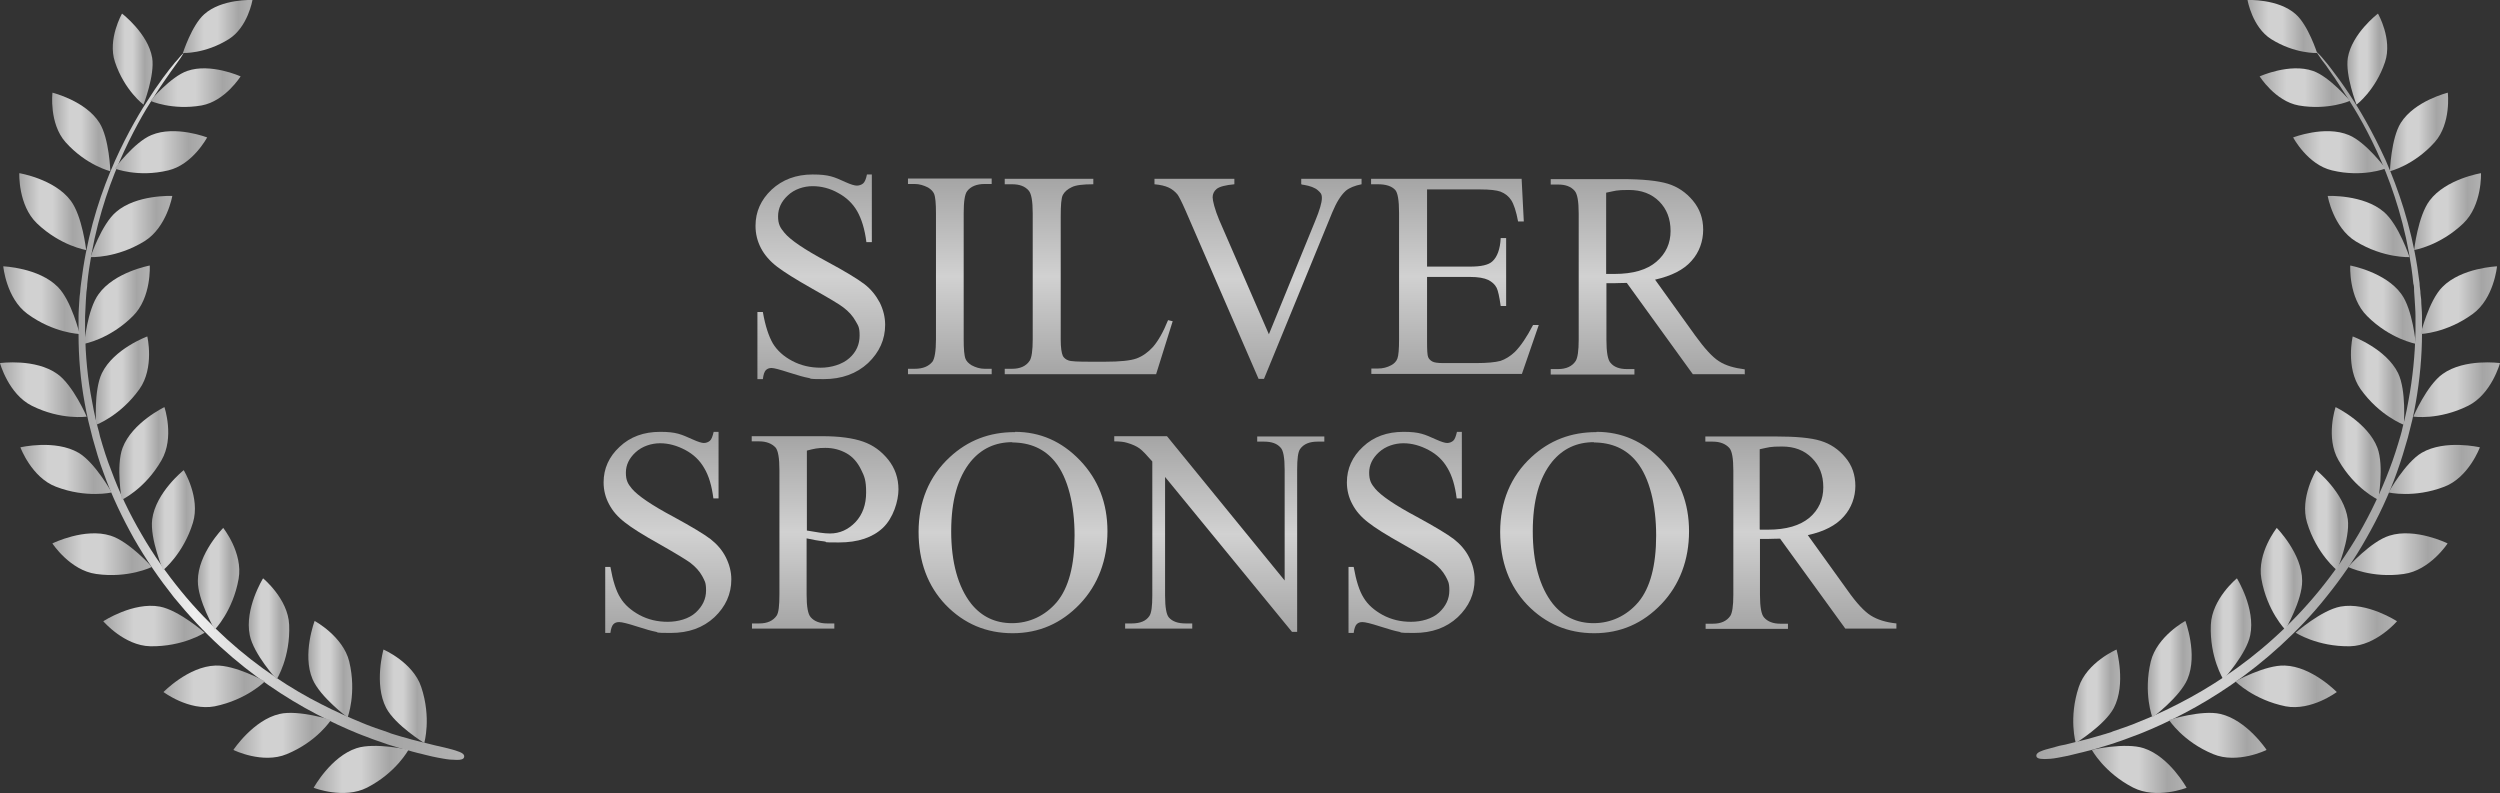 <svg xmlns="http://www.w3.org/2000/svg" xmlns:xlink="http://www.w3.org/1999/xlink" id="Capa_1" data-name="Capa 1" viewBox="0 0 919.9 291.8"><rect x="0" y="0" width="919.9" height="291.8" fill="#333333" stroke="none"/><defs><style>      .cls-1 {        fill: url(#Degradado_sin_nombre_99-13);      }      .cls-1, .cls-2, .cls-3, .cls-4, .cls-5, .cls-6, .cls-7, .cls-8, .cls-9, .cls-10, .cls-11, .cls-12, .cls-13, .cls-14, .cls-15, .cls-16, .cls-17, .cls-18, .cls-19, .cls-20, .cls-21, .cls-22, .cls-23, .cls-24, .cls-25, .cls-26, .cls-27, .cls-28, .cls-29, .cls-30, .cls-31, .cls-32, .cls-33, .cls-34, .cls-35, .cls-36, .cls-37, .cls-38, .cls-39, .cls-40, .cls-41, .cls-42, .cls-43, .cls-44, .cls-45, .cls-46, .cls-47, .cls-48, .cls-49, .cls-50, .cls-51, .cls-52, .cls-53, .cls-54, .cls-55, .cls-56, .cls-57, .cls-58, .cls-59, .cls-60, .cls-61, .cls-62 {        stroke-width: 0px;      }      .cls-2 {        fill: url(#Degradado_sin_nombre_99-6);      }      .cls-3 {        fill: url(#Degradado_sin_nombre_77-6);      }      .cls-4 {        fill: url(#Degradado_sin_nombre_99);      }      .cls-5 {        fill: url(#Degradado_sin_nombre_99-46);      }      .cls-6 {        fill: url(#Degradado_sin_nombre_99-42);      }      .cls-7 {        fill: url(#Degradado_sin_nombre_99-4);      }      .cls-8 {        fill: url(#Degradado_sin_nombre_99-40);      }      .cls-9 {        fill: url(#Degradado_sin_nombre_99-22);      }      .cls-10 {        fill: url(#Degradado_sin_nombre_99-30);      }      .cls-11 {        fill: url(#Degradado_sin_nombre_100);      }      .cls-11, .cls-13 {        fill-rule: evenodd;      }      .cls-12 {        fill: url(#Degradado_sin_nombre_99-26);      }      .cls-13 {        fill: url(#Degradado_sin_nombre_99-24);      }      .cls-14 {        fill: url(#Degradado_sin_nombre_99-19);      }      .cls-15 {        fill: url(#Degradado_sin_nombre_99-18);      }      .cls-16 {        fill: url(#Degradado_sin_nombre_99-2);      }      .cls-17 {        fill: url(#Degradado_sin_nombre_77-7);      }      .cls-18 {        fill: url(#Degradado_sin_nombre_99-9);      }      .cls-19 {        fill: url(#Degradado_sin_nombre_99-39);      }      .cls-20 {        fill: url(#Degradado_sin_nombre_99-35);      }      .cls-21 {        fill: url(#Degradado_sin_nombre_99-27);      }      .cls-22 {        fill: url(#Degradado_sin_nombre_99-11);      }      .cls-23 {        fill: url(#Degradado_sin_nombre_99-36);      }      .cls-24 {        fill: url(#Degradado_sin_nombre_77-10);      }      .cls-25 {        fill: url(#Degradado_sin_nombre_99-31);      }      .cls-26 {        fill: url(#Degradado_sin_nombre_99-38);      }      .cls-27 {        fill: url(#Degradado_sin_nombre_99-37);      }      .cls-28 {        fill: url(#Degradado_sin_nombre_99-7);      }      .cls-29 {        fill: url(#Degradado_sin_nombre_99-44);      }      .cls-30 {        fill: url(#Degradado_sin_nombre_99-10);      }      .cls-31 {        fill: url(#Degradado_sin_nombre_77-14);      }      .cls-32 {        fill: url(#Degradado_sin_nombre_99-29);      }      .cls-33 {        fill: url(#Degradado_sin_nombre_77-5);      }      .cls-34 {        fill: url(#Degradado_sin_nombre_77-9);      }      .cls-35 {        fill: url(#Degradado_sin_nombre_99-25);      }      .cls-36 {        fill: url(#Degradado_sin_nombre_99-8);      }      .cls-37 {        fill: url(#Degradado_sin_nombre_77-11);      }      .cls-38 {        fill: url(#Degradado_sin_nombre_99-47);      }      .cls-39 {        fill: url(#Degradado_sin_nombre_99-15);      }      .cls-40 {        fill: url(#Degradado_sin_nombre_77-2);      }      .cls-41 {        fill: url(#Degradado_sin_nombre_99-33);      }      .cls-42 {        fill: url(#Degradado_sin_nombre_99-5);      }      .cls-43 {        fill: url(#Degradado_sin_nombre_77-12);      }      .cls-44 {        fill: url(#Degradado_sin_nombre_99-23);      }      .cls-45 {        fill: url(#Degradado_sin_nombre_77-3);      }      .cls-46 {        fill: url(#Degradado_sin_nombre_77-13);      }      .cls-47 {        fill: url(#Degradado_sin_nombre_99-34);      }      .cls-48 {        fill: url(#Degradado_sin_nombre_77-4);      }      .cls-49 {        fill: url(#Degradado_sin_nombre_99-32);      }      .cls-50 {        fill: url(#Degradado_sin_nombre_99-3);      }      .cls-51 {        fill: url(#Degradado_sin_nombre_99-21);      }      .cls-52 {        fill: url(#Degradado_sin_nombre_99-17);      }      .cls-53 {        fill: url(#Degradado_sin_nombre_99-45);      }      .cls-54 {        fill: url(#Degradado_sin_nombre_99-43);      }      .cls-55 {        fill: url(#Degradado_sin_nombre_99-28);      }      .cls-56 {        fill: url(#Degradado_sin_nombre_99-16);      }      .cls-57 {        fill: url(#Degradado_sin_nombre_99-14);      }      .cls-58 {        fill: url(#Degradado_sin_nombre_99-12);      }      .cls-59 {        fill: url(#Degradado_sin_nombre_99-20);      }      .cls-60 {        fill: url(#Degradado_sin_nombre_99-41);      }      .cls-61 {        fill: url(#Degradado_sin_nombre_77);      }      .cls-62 {        fill: url(#Degradado_sin_nombre_77-8);      }    </style><linearGradient id="Degradado_sin_nombre_100" data-name="Degradado sin nombre 100" x1="28.9" y1="144.7" x2="170.8" y2="144.7" gradientTransform="translate(0 294) scale(1 -1)" gradientUnits="userSpaceOnUse"><stop offset="0" stop-color="#a5a5a5"></stop><stop offset=".3" stop-color="#efefef"></stop><stop offset=".5" stop-color="#d1d1d1"></stop><stop offset=".8" stop-color="#a5a5a5"></stop><stop offset="1" stop-color="#b1b1b1"></stop></linearGradient><linearGradient id="Degradado_sin_nombre_99" data-name="Degradado sin nombre 99" x1="139.7" y1="37.8" x2="157" y2="37.8" gradientTransform="translate(0 294) scale(1 -1)" gradientUnits="userSpaceOnUse"><stop offset="0" stop-color="#a5a5a5"></stop><stop offset=".3" stop-color="#d1d1d1"></stop><stop offset=".5" stop-color="#d1d1d1"></stop><stop offset=".8" stop-color="#a5a5a5"></stop><stop offset="1" stop-color="#b1b1b1"></stop></linearGradient><linearGradient id="Degradado_sin_nombre_99-2" data-name="Degradado sin nombre 99" x1="115.5" y1="10.9" x2="150.3" y2="10.9" xlink:href="#Degradado_sin_nombre_99"></linearGradient><linearGradient id="Degradado_sin_nombre_99-3" data-name="Degradado sin nombre 99" x1="113.5" y1="47.8" x2="129.6" y2="47.8" xlink:href="#Degradado_sin_nombre_99"></linearGradient><linearGradient id="Degradado_sin_nombre_99-4" data-name="Degradado sin nombre 99" x1="86" y1="23.4" x2="121.9" y2="23.4" xlink:href="#Degradado_sin_nombre_99"></linearGradient><linearGradient id="Degradado_sin_nombre_99-5" data-name="Degradado sin nombre 99" x1="91.5" y1="62.6" x2="106.4" y2="62.6" xlink:href="#Degradado_sin_nombre_99"></linearGradient><linearGradient id="Degradado_sin_nombre_99-6" data-name="Degradado sin nombre 99" x1="60.1" y1="41.5" x2="97.4" y2="41.5" xlink:href="#Degradado_sin_nombre_99"></linearGradient><linearGradient id="Degradado_sin_nombre_99-7" data-name="Degradado sin nombre 99" x1="72.8" y1="81.1" x2="88.1" y2="81.1" xlink:href="#Degradado_sin_nombre_99"></linearGradient><linearGradient id="Degradado_sin_nombre_99-8" data-name="Degradado sin nombre 99" x1="38" y1="63.6" x2="75.3" y2="63.6" xlink:href="#Degradado_sin_nombre_99"></linearGradient><linearGradient id="Degradado_sin_nombre_99-9" data-name="Degradado sin nombre 99" x1="55.9" y1="102.6" x2="71.7" y2="102.6" xlink:href="#Degradado_sin_nombre_99"></linearGradient><linearGradient id="Degradado_sin_nombre_99-10" data-name="Degradado sin nombre 99" x1="19.3" y1="90.1" x2="55.8" y2="90.1" xlink:href="#Degradado_sin_nombre_99"></linearGradient><linearGradient id="Degradado_sin_nombre_99-11" data-name="Degradado sin nombre 99" x1="43.9" y1="127.1" x2="61.9" y2="127.1" xlink:href="#Degradado_sin_nombre_99"></linearGradient><linearGradient id="Degradado_sin_nombre_99-12" data-name="Degradado sin nombre 99" x1="7.5" y1="121.3" x2="41.1" y2="121.3" xlink:href="#Degradado_sin_nombre_99"></linearGradient><linearGradient id="Degradado_sin_nombre_99-13" data-name="Degradado sin nombre 99" x1="35.2" y1="153.9" x2="54.8" y2="153.9" xlink:href="#Degradado_sin_nombre_99"></linearGradient><linearGradient id="Degradado_sin_nombre_99-14" data-name="Degradado sin nombre 99" x1="0" y1="150.6" x2="31.9" y2="150.6" xlink:href="#Degradado_sin_nombre_99"></linearGradient><linearGradient id="Degradado_sin_nombre_99-15" data-name="Degradado sin nombre 99" x1="31" y1="181.9" x2="55.1" y2="181.9" xlink:href="#Degradado_sin_nombre_99"></linearGradient><linearGradient id="Degradado_sin_nombre_99-16" data-name="Degradado sin nombre 99" x1="1.2" y1="183.5" x2="29.3" y2="183.5" xlink:href="#Degradado_sin_nombre_99"></linearGradient><linearGradient id="Degradado_sin_nombre_99-17" data-name="Degradado sin nombre 99" x1="33.3" y1="210.7" x2="63.4" y2="210.7" xlink:href="#Degradado_sin_nombre_99"></linearGradient><linearGradient id="Degradado_sin_nombre_99-18" data-name="Degradado sin nombre 99" x1="7.1" y1="216.1" x2="31.7" y2="216.1" xlink:href="#Degradado_sin_nombre_99"></linearGradient><linearGradient id="Degradado_sin_nombre_99-19" data-name="Degradado sin nombre 99" x1="42.1" y1="238" x2="76.2" y2="238" xlink:href="#Degradado_sin_nombre_99"></linearGradient><linearGradient id="Degradado_sin_nombre_99-20" data-name="Degradado sin nombre 99" x1="19.2" y1="245.4" x2="40.6" y2="245.4" xlink:href="#Degradado_sin_nombre_99"></linearGradient><linearGradient id="Degradado_sin_nombre_99-21" data-name="Degradado sin nombre 99" x1="55.3" y1="261.8" x2="88.6" y2="261.8" xlink:href="#Degradado_sin_nombre_99"></linearGradient><linearGradient id="Degradado_sin_nombre_99-22" data-name="Degradado sin nombre 99" x1="41.5" y1="272.2" x2="56.2" y2="272.2" xlink:href="#Degradado_sin_nombre_99"></linearGradient><linearGradient id="Degradado_sin_nombre_99-23" data-name="Degradado sin nombre 99" x1="67.3" y1="284.3" x2="92.9" y2="284.3" xlink:href="#Degradado_sin_nombre_99"></linearGradient><linearGradient id="Degradado_sin_nombre_99-24" data-name="Degradado sin nombre 99" x1="749.3" y1="145" x2="891.2" y2="145" xlink:href="#Degradado_sin_nombre_99"></linearGradient><linearGradient id="Degradado_sin_nombre_99-25" data-name="Degradado sin nombre 99" x1="762.9" x2="780.2" xlink:href="#Degradado_sin_nombre_99"></linearGradient><linearGradient id="Degradado_sin_nombre_99-26" data-name="Degradado sin nombre 99" x1="769.6" y1="10.9" x2="804.5" y2="10.9" xlink:href="#Degradado_sin_nombre_99"></linearGradient><linearGradient id="Degradado_sin_nombre_99-27" data-name="Degradado sin nombre 99" x1="790.3" y1="47.8" x2="806.5" y2="47.8" xlink:href="#Degradado_sin_nombre_99"></linearGradient><linearGradient id="Degradado_sin_nombre_99-28" data-name="Degradado sin nombre 99" x1="798" y1="23.4" x2="833.9" y2="23.4" xlink:href="#Degradado_sin_nombre_99"></linearGradient><linearGradient id="Degradado_sin_nombre_99-29" data-name="Degradado sin nombre 99" x1="813.5" y1="62.6" x2="828.4" y2="62.6" xlink:href="#Degradado_sin_nombre_99"></linearGradient><linearGradient id="Degradado_sin_nombre_99-30" data-name="Degradado sin nombre 99" x1="822.5" y1="41.5" x2="859.9" y2="41.5" xlink:href="#Degradado_sin_nombre_99"></linearGradient><linearGradient id="Degradado_sin_nombre_99-31" data-name="Degradado sin nombre 99" x1="831.9" y1="81.1" x2="847.1" y2="81.1" xlink:href="#Degradado_sin_nombre_99"></linearGradient><linearGradient id="Degradado_sin_nombre_99-32" data-name="Degradado sin nombre 99" x1="844.6" y1="63.6" x2="882" y2="63.6" xlink:href="#Degradado_sin_nombre_99"></linearGradient><linearGradient id="Degradado_sin_nombre_99-33" data-name="Degradado sin nombre 99" x1="848.2" y1="102.6" x2="864" y2="102.6" xlink:href="#Degradado_sin_nombre_99"></linearGradient><linearGradient id="Degradado_sin_nombre_99-34" data-name="Degradado sin nombre 99" x1="864.1" y1="90.1" x2="900.6" y2="90.1" xlink:href="#Degradado_sin_nombre_99"></linearGradient><linearGradient id="Degradado_sin_nombre_99-35" data-name="Degradado sin nombre 99" x1="858" y1="127.1" x2="876" y2="127.1" xlink:href="#Degradado_sin_nombre_99"></linearGradient><linearGradient id="Degradado_sin_nombre_99-36" data-name="Degradado sin nombre 99" x1="878.8" y1="121.3" x2="912.5" y2="121.3" xlink:href="#Degradado_sin_nombre_99"></linearGradient><linearGradient id="Degradado_sin_nombre_99-37" data-name="Degradado sin nombre 99" x1="865.1" y1="153.9" x2="884.7" y2="153.9" xlink:href="#Degradado_sin_nombre_99"></linearGradient><linearGradient id="Degradado_sin_nombre_99-38" data-name="Degradado sin nombre 99" x1="888" y1="150.6" x2="919.9" y2="150.6" xlink:href="#Degradado_sin_nombre_99"></linearGradient><linearGradient id="Degradado_sin_nombre_99-39" data-name="Degradado sin nombre 99" x1="864.8" y1="181.9" x2="888.9" y2="181.9" xlink:href="#Degradado_sin_nombre_99"></linearGradient><linearGradient id="Degradado_sin_nombre_99-40" data-name="Degradado sin nombre 99" x1="890.6" y1="183.5" x2="918.8" y2="183.5" xlink:href="#Degradado_sin_nombre_99"></linearGradient><linearGradient id="Degradado_sin_nombre_99-41" data-name="Degradado sin nombre 99" x1="856.5" y1="210.7" x2="886.6" y2="210.7" xlink:href="#Degradado_sin_nombre_99"></linearGradient><linearGradient id="Degradado_sin_nombre_99-42" data-name="Degradado sin nombre 99" x1="888.2" y1="216.1" x2="912.9" y2="216.1" xlink:href="#Degradado_sin_nombre_99"></linearGradient><linearGradient id="Degradado_sin_nombre_99-43" data-name="Degradado sin nombre 99" x1="843.8" y1="238" x2="877.8" y2="238" xlink:href="#Degradado_sin_nombre_99"></linearGradient><linearGradient id="Degradado_sin_nombre_99-44" data-name="Degradado sin nombre 99" x1="879.3" y1="245.4" x2="900.8" y2="245.4" xlink:href="#Degradado_sin_nombre_99"></linearGradient><linearGradient id="Degradado_sin_nombre_99-45" data-name="Degradado sin nombre 99" x1="831.4" y1="261.8" x2="864.6" y2="261.8" xlink:href="#Degradado_sin_nombre_99"></linearGradient><linearGradient id="Degradado_sin_nombre_99-46" data-name="Degradado sin nombre 99" x1="863.7" y1="272.2" x2="878.4" y2="272.2" xlink:href="#Degradado_sin_nombre_99"></linearGradient><linearGradient id="Degradado_sin_nombre_99-47" data-name="Degradado sin nombre 99" x1="827" y1="284.3" x2="852.7" y2="284.3" xlink:href="#Degradado_sin_nombre_99"></linearGradient><linearGradient id="Degradado_sin_nombre_77" data-name="Degradado sin nombre 77" x1="245.6" y1="61" x2="245.6" y2="135.1" gradientTransform="translate(0 294) scale(1 -1)" gradientUnits="userSpaceOnUse"><stop offset="0" stop-color="#a5a5a5"></stop><stop offset=".5" stop-color="#d1d1d1"></stop><stop offset="1" stop-color="#a5a5a5"></stop></linearGradient><linearGradient id="Degradado_sin_nombre_77-2" data-name="Degradado sin nombre 77" x1="303.6" y1="62.7" x2="303.6" y2="133.5" xlink:href="#Degradado_sin_nombre_77"></linearGradient><linearGradient id="Degradado_sin_nombre_77-3" data-name="Degradado sin nombre 77" x1="372.7" x2="372.7" xlink:href="#Degradado_sin_nombre_77"></linearGradient><linearGradient id="Degradado_sin_nombre_77-4" data-name="Degradado sin nombre 77" x1="448.6" y1="61.5" x2="448.6" y2="133.5" xlink:href="#Degradado_sin_nombre_77"></linearGradient><linearGradient id="Degradado_sin_nombre_77-5" data-name="Degradado sin nombre 77" x1="519.1" x2="519.1" xlink:href="#Degradado_sin_nombre_77"></linearGradient><linearGradient id="Degradado_sin_nombre_77-6" data-name="Degradado sin nombre 77" x1="586.7" x2="586.7" xlink:href="#Degradado_sin_nombre_77"></linearGradient><linearGradient id="Degradado_sin_nombre_77-7" data-name="Degradado sin nombre 77" x1="662.7" y1="62.7" x2="662.7" y2="133.5" xlink:href="#Degradado_sin_nombre_77"></linearGradient><linearGradient id="Degradado_sin_nombre_77-8" data-name="Degradado sin nombre 77" x1="382.7" y1="104.5" x2="382.7" y2="104.5" xlink:href="#Degradado_sin_nombre_77"></linearGradient><linearGradient id="Degradado_sin_nombre_77-9" data-name="Degradado sin nombre 77" x1="301.7" y1="139.3" x2="301.7" y2="64.2" gradientTransform="matrix(1,0,0,1,0,0)" xlink:href="#Degradado_sin_nombre_77"></linearGradient><linearGradient id="Degradado_sin_nombre_77-10" data-name="Degradado sin nombre 77" x1="349.5" y1="137.7" x2="349.5" y2="65.8" gradientTransform="matrix(1,0,0,1,0,0)" xlink:href="#Degradado_sin_nombre_77"></linearGradient><linearGradient id="Degradado_sin_nombre_77-11" data-name="Degradado sin nombre 77" x1="400.7" y1="137.7" x2="400.7" y2="65.8" gradientTransform="matrix(1,0,0,1,0,0)" xlink:href="#Degradado_sin_nombre_77"></linearGradient><linearGradient id="Degradado_sin_nombre_77-12" data-name="Degradado sin nombre 77" x1="463" y1="139.3" x2="463" y2="65.8" gradientTransform="matrix(1,0,0,1,0,0)" xlink:href="#Degradado_sin_nombre_77"></linearGradient><linearGradient id="Degradado_sin_nombre_77-13" data-name="Degradado sin nombre 77" x1="535.4" y1="137.7" x2="535.4" y2="65.8" gradientTransform="matrix(1,0,0,1,0,0)" xlink:href="#Degradado_sin_nombre_77"></linearGradient><linearGradient id="Degradado_sin_nombre_77-14" data-name="Degradado sin nombre 77" x1="606.3" y1="137.7" x2="606.3" y2="65.8" gradientTransform="matrix(1,0,0,1,0,0)" xlink:href="#Degradado_sin_nombre_77"></linearGradient></defs><g><g><path class="cls-11" d="M67.8,19s0,.3-1.4,2.4c-.7,1.1-1.9,2.6-3.5,4.9s-3.8,5.4-6.4,9.5c-3.3,5.1-8,13.2-12.6,23.8-4.6,10.7-8.9,24-11.1,39.2-.3,1.9-.5,3.8-.7,5.8,0,1-.2,2-.3,2.9,0,1-.2,2-.2,3-.1,2-.2,4-.3,6v6.1c.2,8.2.9,16.7,2.6,25.2.2,1.1.4,2.1.6,3.2.2,1.1.5,2.1.7,3.2l.4,1.6.4,1.6c.3,1.1.6,2.1.8,3.2,1.2,4.2,2.5,8.4,4.1,12.4,3,8.2,6.8,16.1,11.2,23.6,4.3,7.5,9.3,14.5,14.6,21s11,12.3,16.8,17.6c11.6,10.5,23.8,18.4,34.7,23.9,5.4,2.8,10.5,5,15.1,6.9,1.1.5,2.3.9,3.3,1.3,1.1.4,2.1.8,3.1,1.1,1,.3,2,.7,2.9,1,.5.2.9.3,1.3.5.4.1.9.3,1.3.4,1.7.5,3.2,1,4.5,1.3,1.3.4,2.4.7,3.3.9,1.8.5,2.8.7,2.8.7,1.6.4,3.1.8,4.4,1.1,1.3.3,2.5.6,3.5.8,2,.5,3.6.9,4.6,1.3,2.2.7,2.6,1.4,2.5,2.1s-.8,1.2-3.1,1.1c-1.2,0-2.8-.1-4.9-.5-1.1-.2-2.3-.4-3.6-.7-1.4-.3-2.9-.7-4.5-1.1,0,0-1-.2-2.8-.7-.9-.3-2.1-.6-3.4-.9-1.3-.4-2.9-.9-4.6-1.4-.4-.1-.9-.3-1.3-.4-.4-.2-.9-.3-1.4-.5-.9-.3-1.9-.7-2.9-1s-2.1-.8-3.2-1.2c-1.1-.4-2.2-.8-3.4-1.3-4.7-1.9-9.9-4.3-15.4-7.2-11.1-5.8-23.5-14-35.3-24.8-5.9-5.4-11.6-11.5-17-18.1-5.3-6.7-10.3-13.9-14.7-21.6-4.3-7.7-8.2-15.8-11.2-24.2-1.6-4.2-2.8-8.4-4-12.7-.3-1.1-.5-2.1-.8-3.2l-.4-1.6-.4-1.6c-.2-1.1-.5-2.2-.7-3.2-.2-1.1-.4-2.2-.6-3.2-1.6-8.6-2.3-17.2-2.3-25.6v-6.3c0-2.1.2-4.1.3-6.1,0-1,.2-2,.3-3,0-1,.2-2,.3-3,.3-2,.5-3.9.8-5.8,2.4-15.4,6.9-28.8,11.7-39.5,4.8-10.7,9.7-18.8,13.1-23.9,1.1-1.8,2.2-3.3,3.2-4.7s1-1.4,1.4-2c.5-.6.9-1.2,1.3-1.7.8-1.1,1.5-2,2.2-2.8.6-.8,1.2-1.5,1.7-2,1.9-2.3,2.6-2.9,2.7-2.8v-.3Z"></path><path class="cls-4" d="M141.1,239s10.9,4.7,13.9,13.8c3.8,11.4,1.1,20.6,1.1,20.6,0,0-10.7-6.6-14-12.9-4.6-8.8-1-21.5-1-21.5Z"></path><path class="cls-16" d="M115.5,289.9s11,4.3,19.6-.1c10.7-5.5,15.2-13.9,15.2-13.9,0,0-12.3-2.8-19.1-.6-9.5,3.1-15.8,14.6-15.8,14.6h.1Z"></path><path class="cls-50" d="M115.8,228.5s10.4,5.6,12.7,14.9c2.8,11.7-.6,20.6-.6,20.6,0,0-10.1-7.5-12.9-14.1-3.9-9.2.8-21.5.8-21.5h0Z"></path><path class="cls-7" d="M86,276s10.6,5.2,19.5,1.5c11.2-4.6,16.3-12.6,16.3-12.6,0,0-12-3.8-18.9-2.2-9.7,2.2-17,13.2-17,13.2h0Z"></path><path class="cls-42" d="M96.8,212.8s9.2,7.5,9.6,17.1c.5,12-4.6,20.1-4.6,20.1,0,0-8.5-9.3-9.9-16.3-2-9.8,4.9-20.9,4.9-20.9h0Z"></path><path class="cls-2" d="M60.1,254.6s9.4,7.1,18.9,5.3c11.8-2.4,18.5-9.2,18.5-9.2,0,0-11.1-6.1-18.2-5.8-10,.3-19.2,9.8-19.2,9.8h0Z"></path><path class="cls-28" d="M82.1,194.2s7.4,9.2,5.7,18.8c-2.1,11.9-8.8,18.7-8.8,18.7,0,0-6.3-10.9-6.2-18,0-10,9.3-19.4,9.3-19.4h0Z"></path><path class="cls-36" d="M38,228.6s7.7,9,17.3,9.2c12.1.2,20-5,20-5,0,0-9.5-8.3-16.5-9.6-9.8-1.8-20.8,5.4-20.8,5.4h0Z"></path><path class="cls-18" d="M67.6,173s6.2,10.1,3.4,19.3c-3.5,11.5-11,17.5-11,17.5,0,0-4.9-11.6-4-18.7,1.3-9.9,11.6-18.1,11.6-18.1Z"></path><path class="cls-30" d="M19.3,200s6.5,9.9,16.1,11.2c11.9,1.7,20.5-2.6,20.5-2.6,0,0-8.4-9.4-15.2-11.5-9.5-3-21.3,2.8-21.3,2.8h-.1Z"></path><path class="cls-22" d="M60.5,149.8s3.8,11.2-1.1,19.6c-6,10.5-14.6,14.5-14.6,14.5,0,0-2.2-12.4.3-19.1,3.5-9.3,15.4-15,15.4-15Z"></path><path class="cls-58" d="M7.5,164.6s4.1,11.1,13.1,14.5c11.2,4.3,20.5,2.1,20.5,2.1,0,0-6.1-11-12.2-14.6-8.6-5-21.4-2-21.4-2Z"></path><path class="cls-1" d="M54.2,123.8s2.7,11.5-2.9,19.4c-7,9.8-15.9,13.1-15.9,13.1,0,0-1-12.6,2.1-19,4.4-9,16.7-13.5,16.7-13.5Z"></path><path class="cls-57" d="M0,133.6s3.1,11.4,11.7,15.7c10.8,5.4,20.2,4,20.2,4,0,0-5-11.6-10.8-15.7C13,131.8,0,133.6,0,133.6Z"></path><path class="cls-39" d="M55.1,97.7s.7,11.8-6.2,18.6c-8.5,8.5-17.9,10.2-17.9,10.2,0,0,1.1-12.6,5.3-18.3,5.8-8.1,18.8-10.5,18.8-10.5Z"></path><path class="cls-56" d="M1.2,98s1.1,11.8,8.9,17.5c9.7,7.1,19.2,7.4,19.2,7.4,0,0-3-12.3-8-17.3-7-7.1-20.1-7.6-20.1-7.6Z"></path><path class="cls-52" d="M63.4,72.1s-2,11.6-10.3,16.7c-10.3,6.3-19.8,5.8-19.8,5.8,0,0,4-12,9.4-16.6,7.5-6.5,20.7-5.9,20.7-5.9Z"></path><path class="cls-15" d="M7.1,63.7s-.5,11.8,6.5,18.5c8.7,8.3,18.1,9.8,18.1,9.8,0,0-1.4-12.5-5.7-18.2-6-8-19-10.1-19-10.1h0Z"></path><path class="cls-14" d="M76.2,50.6s-5.3,10-14.3,12.1c-11.2,2.7-19.7-.7-19.7-.7,0,0,7.2-9.7,13.5-12.3,8.8-3.7,20.6.9,20.6.9h0Z"></path><path class="cls-59" d="M19.3,34.2s-1.3,11.2,4.8,18.1c7.7,8.6,16.5,10.7,16.5,10.7,0,0-.4-12.1-4-17.8-5.1-8.1-17.3-11.1-17.3-11.1h0Z"></path><path class="cls-51" d="M88.6,28s-5.7,9.2-14.4,10.8c-10.9,1.9-18.9-1.7-18.9-1.7,0,0,7.5-8.9,13.6-11,8.6-3,19.6,2,19.6,2h.1Z"></path><path class="cls-9" d="M44.9,5s-5.4,9.4-2.6,17.8c3.5,10.5,10.5,15.7,10.5,15.7,0,0,4.2-10.8,3.2-17.2-1.5-9-11.1-16.3-11.1-16.3Z"></path><path class="cls-44" d="M92.9,0s-1.7,10-8.7,14.4c-8.8,5.5-16.9,5.1-16.9,5.1,0,0,3.3-10.3,7.9-14.3C81.6-.5,92.9,0,92.9,0Z"></path></g><g><path class="cls-13" d="M852.2,19s.3,0,2,1.9c.8,1,2.1,2.4,3.8,4.7,1.7,2.2,4,5.3,6.7,9.4,3.4,5.1,8.2,13.2,13.1,23.9,4.7,10.7,9.3,24.2,11.7,39.5.3,1.9.5,3.9.8,5.8,0,1,.2,2,.3,3,0,1,.2,2,.3,3,0,2,.3,4.1.3,6.1v6.3c0,8.4-.8,17-2.3,25.6-.2,1.1-.4,2.2-.6,3.2-.2,1.1-.5,2.1-.7,3.2l-.4,1.6-.4,1.6c-.3,1.1-.5,2.1-.8,3.2-1.2,4.3-2.5,8.5-4,12.7-3,8.4-6.8,16.5-11.2,24.2-4.3,7.7-9.3,14.9-14.7,21.6-5.3,6.7-11.1,12.7-17,18.1-11.8,10.8-24.2,19-35.3,24.8-5.5,2.9-10.7,5.3-15.4,7.2-1.2.5-2.3.9-3.4,1.3-1.1.4-2.1.8-3.2,1.2-1,.4-2,.7-2.9,1-.5.2-.9.3-1.4.5-.5.1-.9.3-1.3.4-1.7.5-3.2,1-4.6,1.4-1.3.4-2.5.7-3.4.9-1.8.5-2.8.7-2.8.7-1.7.4-3.2.8-4.5,1.1-1.4.3-2.6.5-3.6.7-2.1.4-3.7.5-4.9.5-2.3,0-3-.4-3.1-1.1s.4-1.4,2.5-2.1c1.1-.4,2.6-.7,4.6-1.3s2.2-.5,3.5-.8,2.8-.7,4.4-1.1c0,0,1-.2,2.8-.7.9-.2,2-.5,3.3-.9s2.8-.8,4.5-1.3c.4-.1.8-.3,1.3-.4.4-.1.9-.3,1.3-.5.9-.3,1.9-.6,2.9-1,1-.3,2-.7,3.1-1.1s2.2-.8,3.3-1.3c4.6-1.8,9.7-4.1,15.1-6.9,10.9-5.6,23.1-13.4,34.7-23.9,5.8-5.2,11.5-11.1,16.8-17.6s10.2-13.5,14.6-21c4.3-7.5,8.1-15.4,11.2-23.6,1.6-4.1,2.9-8.3,4.1-12.4.3-1.1.6-2.1.8-3.2l.4-1.6.4-1.6c.2-1.1.5-2.1.7-3.2.2-1.1.4-2.1.6-3.2,1.6-8.5,2.4-16.9,2.6-25.2v-6.1c0-2-.2-4-.3-6,0-1-.2-2-.2-3s0-2-.3-2.9c-.2-1.9-.4-3.9-.7-5.8-2.2-15.2-6.5-28.5-11.1-39.2s-9.4-18.7-12.7-23.8c-1.1-1.8-2.2-3.3-3.1-4.8-.5-.7-.9-1.4-1.3-2-.4-.6-.9-1.2-1.2-1.7-.8-1.1-1.4-2.1-2-2.9s-1.1-1.5-1.6-2.1c-1.7-2.4-2.2-3.2-2-3.3v.3Z"></path><path class="cls-35" d="M778.8,239s-10.9,4.7-13.9,13.8c-3.8,11.4-1.1,20.6-1.1,20.6,0,0,10.7-6.6,14-12.9,4.6-8.8,1-21.5,1-21.5Z"></path><path class="cls-12" d="M804.5,289.9s-11,4.3-19.6-.1c-10.7-5.5-15.2-13.9-15.2-13.9,0,0,12.3-2.8,19.1-.6,9.5,3.1,15.8,14.6,15.8,14.6h0Z"></path><path class="cls-21" d="M804.1,228.5s-10.4,5.6-12.7,14.9c-2.8,11.7.6,20.6.6,20.6,0,0,10.1-7.5,12.9-14.1,3.9-9.2-.8-21.5-.8-21.5h0Z"></path><path class="cls-55" d="M833.9,276s-10.6,5.2-19.5,1.5c-11.2-4.6-16.3-12.6-16.3-12.6,0,0,12-3.8,18.9-2.2,9.7,2.2,17,13.2,17,13.2h-.1Z"></path><path class="cls-32" d="M823.1,212.8s-9.2,7.5-9.6,17.1c-.5,12,4.6,20.1,4.6,20.1,0,0,8.5-9.3,9.9-16.3,2-9.8-4.9-20.9-4.9-20.9h0Z"></path><path class="cls-10" d="M859.9,254.6s-9.4,7.1-18.9,5.3c-11.8-2.4-18.5-9.2-18.5-9.2,0,0,11.1-6.1,18.2-5.8,10,.3,19.2,9.8,19.2,9.8h0Z"></path><path class="cls-25" d="M837.8,194.2s-7.4,9.2-5.7,18.8c2.1,11.9,8.8,18.7,8.8,18.7,0,0,6.3-10.9,6.2-18,0-10-9.3-19.4-9.3-19.4h0Z"></path><path class="cls-49" d="M882,228.6s-7.7,9-17.3,9.2c-12.1.2-20-5-20-5,0,0,9.5-8.3,16.5-9.6,9.8-1.8,20.8,5.4,20.8,5.4h0Z"></path><path class="cls-41" d="M852.3,173s-6.2,10.1-3.4,19.3c3.5,11.5,11,17.5,11,17.5,0,0,4.9-11.6,4-18.7-1.3-9.9-11.6-18.1-11.6-18.1Z"></path><path class="cls-47" d="M900.6,200s-6.5,9.9-16.1,11.2c-11.9,1.7-20.5-2.6-20.5-2.6,0,0,8.4-9.4,15.2-11.5,9.5-3,21.3,2.8,21.3,2.8h0Z"></path><path class="cls-20" d="M859.4,149.8s-3.8,11.2,1.1,19.6c6,10.5,14.6,14.5,14.6,14.5,0,0,2.2-12.4-.3-19.1-3.5-9.3-15.4-15-15.4-15h0Z"></path><path class="cls-23" d="M912.5,164.6s-4.1,11.1-13.1,14.5c-11.2,4.3-20.5,2.1-20.5,2.1,0,0,6.1-11,12.2-14.6,8.6-5,21.4-2,21.4-2h0Z"></path><path class="cls-27" d="M865.7,123.8s-2.7,11.5,2.9,19.4c7,9.8,15.9,13.1,15.9,13.1,0,0,1-12.6-2.1-19-4.4-9-16.7-13.5-16.7-13.5h0Z"></path><path class="cls-26" d="M919.9,133.6s-3.1,11.4-11.7,15.7c-10.8,5.4-20.2,4-20.2,4,0,0,5-11.6,10.8-15.7,8.1-5.8,21.1-4,21.1-4h0Z"></path><path class="cls-19" d="M864.8,97.7s-.7,11.8,6.2,18.6c8.5,8.5,17.9,10.2,17.9,10.2,0,0-1.1-12.6-5.3-18.3-5.8-8.1-18.8-10.5-18.8-10.5h0Z"></path><path class="cls-8" d="M918.8,98s-1.1,11.8-8.9,17.5c-9.7,7.1-19.2,7.4-19.2,7.4,0,0,3-12.3,8-17.3,7-7.1,20.1-7.6,20.1-7.6h0Z"></path><path class="cls-60" d="M856.5,72.1s2,11.6,10.3,16.7c10.3,6.3,19.8,5.8,19.8,5.8,0,0-4-12-9.4-16.6-7.5-6.5-20.7-5.9-20.7-5.9h0Z"></path><path class="cls-6" d="M912.9,63.7s.5,11.8-6.5,18.5c-8.7,8.3-18.1,9.8-18.1,9.8,0,0,1.4-12.5,5.7-18.2,6-8,19-10.1,19-10.1h-.1Z"></path><path class="cls-54" d="M843.8,50.6s5.3,10,14.3,12.1c11.2,2.7,19.7-.7,19.7-.7,0,0-7.2-9.7-13.5-12.3-8.8-3.7-20.6.9-20.6.9h0Z"></path><path class="cls-29" d="M900.7,34.2s1.3,11.2-4.8,18.1c-7.7,8.6-16.5,10.7-16.5,10.7,0,0,.4-12.1,4-17.8,5.1-8.1,17.3-11.1,17.3-11.1h0Z"></path><path class="cls-53" d="M831.4,28s5.7,9.2,14.4,10.8c10.9,1.9,18.9-1.7,18.9-1.7,0,0-7.5-8.9-13.6-11-8.6-3-19.6,2-19.6,2h-.1Z"></path><path class="cls-5" d="M875,5s5.4,9.4,2.6,17.8c-3.5,10.5-10.5,15.7-10.5,15.7,0,0-4.2-10.8-3.2-17.2,1.5-9,11.1-16.3,11.1-16.3h0Z"></path><path class="cls-38" d="M827,0s1.7,10,8.7,14.4c8.8,5.5,16.9,5.1,16.9,5.1,0,0-3.3-10.3-7.9-14.3-6.4-5.7-17.7-5.2-17.7-5.2Z"></path></g></g><g><path class="cls-61" d="M264.4,158.9v24.5h-1.9c-.6-4.7-1.7-8.4-3.4-11.2-1.6-2.8-3.9-5-6.9-6.6s-6.1-2.5-9.3-2.5-6.6,1.1-9,3.3-3.6,4.7-3.6,7.5.7,4.1,2.2,5.9c2.2,2.6,7.3,6.1,15.4,10.4,6.6,3.6,11.1,6.3,13.6,8.2,2.4,1.9,4.3,4.1,5.6,6.7,1.3,2.6,2,5.3,2,8.1,0,5.4-2.1,10-6.2,13.9-4.2,3.9-9.5,5.8-16.1,5.8s-4-.2-5.8-.5c-1.1-.2-3.3-.8-6.7-1.9-3.4-1.1-5.5-1.6-6.5-1.6s-1.6.3-2.1.8-.9,1.6-1.1,3.2h-1.9v-24.3h1.9c.9,5.1,2.1,8.9,3.7,11.4,1.5,2.5,3.9,4.6,7,6.3,3.2,1.7,6.6,2.5,10.4,2.5s7.8-1.1,10.3-3.4c2.5-2.3,3.8-5,3.8-8.1s-.5-3.5-1.4-5.3c-1-1.8-2.4-3.4-4.5-5-1.4-1-5.1-3.3-11.1-6.7-6.1-3.4-10.4-6.1-12.9-8.1-2.6-2-4.5-4.2-5.8-6.7-1.3-2.4-2-5.1-2-8,0-5.1,2-9.5,5.9-13.1,3.9-3.7,8.9-5.5,14.9-5.5s7.7.9,12,2.8c2,.9,3.3,1.3,4.1,1.3s1.6-.3,2.2-.8,1-1.6,1.4-3.3h1.9,0Z"></path><path class="cls-40" d="M296.8,198.2v20.6c0,4.5.5,7.2,1.5,8.3,1.3,1.5,3.3,2.3,6,2.3h2.7v1.9h-30.3v-1.9h2.7c3,0,5.1-1,6.4-2.9.7-1.1,1-3.6,1-7.7v-45.8c0-4.5-.5-7.2-1.4-8.3-1.4-1.5-3.4-2.3-6.1-2.3h-2.7v-1.9h26c6.3,0,11.3.7,15,2s6.7,3.5,9.2,6.6,3.8,6.8,3.8,11-1.9,10.5-5.7,14.1c-3.8,3.6-9.2,5.4-16.2,5.4s-3.6-.1-5.5-.4c-2-.2-4.1-.6-6.4-1.1h0ZM296.8,195.2c1.8.3,3.5.6,4.9.8s2.6.3,3.7.3c3.6,0,6.7-1.4,9.4-4.2,2.6-2.8,3.9-6.4,3.9-10.9s-.6-5.9-1.9-8.5-3-4.6-5.3-5.9-4.9-2-7.8-2-4.1.3-6.8,1v29.5h-.1Z"></path><path class="cls-45" d="M373.5,158.9c9.2,0,17.2,3.5,23.9,10.5,6.7,7,10.1,15.7,10.1,26.1s-3.4,19.7-10.2,26.8c-6.8,7.1-15,10.7-24.7,10.7s-17.9-3.5-24.6-10.4c-6.6-6.9-10-15.9-10-26.9s3.8-20.4,11.5-27.5c6.7-6.2,14.6-9.2,23.9-9.2h.1ZM372.5,162.7c-6.3,0-11.4,2.4-15.3,7.1-4.8,5.9-7.2,14.4-7.2,25.7s2.5,20.5,7.4,26.7c3.8,4.7,8.8,7.1,15,7.1s12.1-2.6,16.5-7.8c4.3-5.2,6.5-13.4,6.5-24.5s-2.4-21.2-7.2-27.1c-3.8-4.7-9.1-7.1-15.9-7.1h.2Z"></path><path class="cls-48" d="M410.2,160.5h19.2l43.3,53.1v-40.8c0-4.4-.5-7.1-1.5-8.1-1.3-1.5-3.3-2.2-6.1-2.2h-2.5v-1.9h24.7v1.9h-2.5c-3,0-5.1.9-6.4,2.7-.8,1.1-1.1,3.7-1.1,7.6v59.7h-1.9l-46.7-57v43.6c0,4.4.5,7.1,1.4,8.1,1.3,1.5,3.4,2.2,6.1,2.2h2.5v1.9h-24.7v-1.9h2.5c3,0,5.2-.9,6.4-2.7.8-1.1,1.1-3.7,1.1-7.6v-49.3c-2.1-2.4-3.6-4-4.7-4.8s-2.6-1.5-4.7-2.1c-1-.3-2.5-.5-4.6-.5v-1.9h.2Z"></path><path class="cls-33" d="M537.9,158.9v24.5h-1.9c-.6-4.7-1.7-8.4-3.4-11.2-1.6-2.8-3.9-5-6.9-6.6s-6.1-2.5-9.3-2.5-6.6,1.1-9,3.3-3.6,4.7-3.6,7.5.7,4.1,2.2,5.9c2.2,2.6,7.3,6.1,15.4,10.4,6.6,3.6,11.1,6.3,13.6,8.2,2.4,1.9,4.3,4.1,5.6,6.7,1.3,2.6,2,5.3,2,8.1,0,5.4-2.1,10-6.2,13.9-4.2,3.9-9.5,5.8-16.1,5.8s-4-.2-5.8-.5c-1.1-.2-3.3-.8-6.7-1.9-3.4-1.1-5.5-1.6-6.5-1.6s-1.6.3-2.1.8-.9,1.6-1.1,3.2h-1.9v-24.3h1.9c.9,5.1,2.1,8.9,3.7,11.4,1.5,2.5,3.9,4.6,7,6.3,3.2,1.7,6.6,2.5,10.4,2.5s7.8-1.1,10.3-3.4c2.5-2.3,3.8-5,3.8-8.1s-.5-3.5-1.4-5.3c-1-1.8-2.4-3.4-4.5-5-1.4-1-5.1-3.3-11.1-6.7-6.1-3.4-10.4-6.1-12.9-8.1-2.6-2-4.5-4.2-5.8-6.7-1.3-2.4-2-5.1-2-8,0-5.1,2-9.5,5.9-13.1,3.9-3.7,8.9-5.5,14.9-5.5s7.7.9,12,2.8c2,.9,3.3,1.3,4.1,1.3s1.6-.3,2.2-.8c.6-.5,1-1.6,1.4-3.3h1.9,0Z"></path><path class="cls-3" d="M587.5,158.9c9.2,0,17.2,3.5,23.9,10.5s10.1,15.7,10.1,26.1-3.4,19.7-10.2,26.8-15,10.7-24.7,10.7-17.9-3.5-24.6-10.4c-6.6-6.9-10-15.9-10-26.9s3.8-20.4,11.5-27.5c6.7-6.2,14.6-9.2,23.9-9.2h0ZM586.5,162.7c-6.3,0-11.4,2.4-15.3,7.1-4.8,5.9-7.2,14.4-7.2,25.7s2.5,20.5,7.4,26.7c3.8,4.7,8.8,7.1,15,7.1s12.1-2.6,16.5-7.8c4.3-5.2,6.5-13.4,6.5-24.5s-2.4-21.2-7.2-27.1c-3.8-4.7-9.1-7.1-15.9-7.1h.2Z"></path><path class="cls-17" d="M697.9,231.3h-18.9l-24-33.1c-1.8,0-3.2.1-4.3.1h-3.1v20.6c0,4.5.5,7.2,1.5,8.3,1.3,1.5,3.3,2.3,6,2.3h2.8v1.9h-30.3v-1.9h2.7c3,0,5.1-1,6.4-2.9.7-1.1,1.1-3.6,1.1-7.7v-45.8c0-4.5-.5-7.2-1.5-8.3-1.4-1.5-3.4-2.3-6.1-2.3h-2.7v-1.9h25.8c7.5,0,13.1.5,16.6,1.6,3.6,1.1,6.6,3.1,9.1,6.1,2.5,2.9,3.7,6.5,3.7,10.5s-1.4,8.1-4.3,11.3c-2.8,3.2-7.2,5.5-13.2,6.8l14.6,20.3c3.3,4.7,6.2,7.8,8.6,9.3,2.4,1.5,5.5,2.5,9.4,2.9v1.9h.1ZM647.6,194.9h2.9c6.8,0,11.8-1.5,15.3-4.4,3.4-2.9,5.1-6.7,5.1-11.2s-1.4-8-4.2-10.8-6.4-4.2-11-4.2-4.8.3-8.2,1v29.5h.1Z"></path><path class="cls-62" d="M382.7,189.5"></path></g><g><path class="cls-34" d="M320.8,64.2v24.9h-2c-.6-4.8-1.8-8.6-3.4-11.4-1.6-2.8-4-5.1-7-6.7-3-1.7-6.2-2.5-9.4-2.5s-6.7,1.1-9.1,3.4c-2.4,2.2-3.6,4.8-3.6,7.7s.8,4.2,2.3,6c2.2,2.7,7.4,6.2,15.6,10.6,6.7,3.6,11.3,6.4,13.8,8.3,2.5,1.9,4.3,4.2,5.7,6.8,1.3,2.6,2,5.4,2,8.2,0,5.4-2.1,10.1-6.3,14.1-4.2,3.9-9.7,5.9-16.3,5.9s-4-.2-5.9-.5c-1.1-.2-3.4-.8-6.8-1.9s-5.6-1.7-6.5-1.7-1.6.3-2.1.8c-.5.5-.9,1.6-1.1,3.3h-2v-24.7h2c.9,5.2,2.2,9,3.7,11.6,1.6,2.6,3.9,4.7,7.1,6.4,3.2,1.7,6.7,2.5,10.5,2.5s7.9-1.2,10.5-3.5c2.6-2.3,3.8-5.1,3.8-8.3s-.5-3.6-1.5-5.4c-1-1.8-2.5-3.5-4.5-5-1.4-1.1-5.1-3.3-11.3-6.8s-10.5-6.2-13.1-8.2c-2.6-2-4.6-4.3-5.9-6.8-1.3-2.5-2-5.2-2-8.2,0-5.2,2-9.6,5.9-13.3,4-3.7,9-5.6,15.1-5.6s7.9.9,12.1,2.8c2,.9,3.4,1.3,4.2,1.3s1.7-.3,2.3-.8c.6-.5,1.1-1.7,1.4-3.3h2Z"></path><path class="cls-24" d="M364.9,135.7v2h-30.8v-2h2.5c3,0,5.1-.9,6.5-2.6.8-1.1,1.3-3.9,1.3-8.2v-46.4c0-3.6-.2-6-.7-7.2-.4-.9-1.1-1.6-2.2-2.3-1.6-.8-3.2-1.3-4.9-1.3h-2.5v-2h30.8v2h-2.6c-2.9,0-5.1.9-6.4,2.6-.9,1.1-1.3,3.9-1.3,8.2v46.4c0,3.6.2,6,.7,7.2.4.9,1.1,1.6,2.2,2.3,1.5.8,3.1,1.3,4.8,1.3h2.6Z"></path><path class="cls-37" d="M429.8,117.8l1.7.4-6.1,19.5h-55.7v-2h2.7c3,0,5.2-1,6.5-3,.7-1.1,1.1-3.7,1.1-7.8v-46.4c0-4.5-.5-7.3-1.5-8.4-1.4-1.6-3.4-2.3-6.1-2.3h-2.7v-2h32.6v2c-3.8,0-6.5.3-8,1.1-1.5.7-2.6,1.7-3.2,2.8-.6,1.1-.8,3.8-.8,8.1v45.2c0,2.9.3,4.9.8,6,.4.7,1.1,1.3,2,1.6.9.4,3.6.5,8.3.5h5.2c5.5,0,9.4-.4,11.6-1.2,2.2-.8,4.3-2.3,6.1-4.3,1.8-2.1,3.7-5.3,5.5-9.8Z"></path><path class="cls-43" d="M501,65.8v2c-2.5.5-4.5,1.3-5.8,2.4-1.9,1.7-3.5,4.4-5,8l-25.1,61.2h-2l-26.9-62c-1.4-3.2-2.4-5.1-2.9-5.8-.9-1.1-2-2-3.3-2.6-1.3-.6-3-1-5.2-1.2v-2h29.4v2c-3.3.3-5.5.9-6.5,1.7-1,.8-1.5,1.9-1.5,3.1s.8,4.5,2.4,8.3l18.3,42.1,17-41.6c1.7-4.1,2.5-6.9,2.5-8.5s-.5-2-1.5-2.9c-1-.9-2.8-1.6-5.2-2-.2,0-.5,0-.9-.2v-2h22.2Z"></path><path class="cls-46" d="M525.1,69.7v28.4h15.8c4.1,0,6.8-.6,8.2-1.9,1.8-1.6,2.9-4.5,3.1-8.6h2v25h-2c-.5-3.5-1-5.7-1.5-6.7-.6-1.2-1.7-2.2-3.1-2.9-1.5-.7-3.7-1.1-6.7-1.1h-15.8v23.7c0,3.2.1,5.1.4,5.8.3.7.8,1.2,1.5,1.6.7.4,2,.6,4,.6h12.2c4.1,0,7-.3,8.9-.8,1.8-.6,3.6-1.7,5.3-3.3,2.2-2.2,4.4-5.5,6.7-9.9h2.1l-6.2,18h-55.4v-2h2.5c1.7,0,3.3-.4,4.8-1.2,1.1-.6,1.9-1.4,2.3-2.5.4-1.1.6-3.4.6-6.9v-46.7c0-4.6-.5-7.4-1.4-8.4-1.3-1.4-3.4-2.1-6.4-2.1h-2.5v-2h55.4l.8,15.7h-2.1c-.7-3.8-1.6-6.4-2.5-7.8-.9-1.4-2.2-2.5-4-3.2-1.4-.5-3.9-.8-7.5-.8h-19.7Z"></path><path class="cls-31" d="M642.1,137.7h-19.2l-24.3-33.6c-1.8,0-3.3.1-4.4.1s-1,0-1.5,0-1.1,0-1.6,0v20.9c0,4.5.5,7.3,1.5,8.4,1.3,1.6,3.4,2.3,6,2.3h2.8v2h-30.8v-2h2.7c3,0,5.2-1,6.5-3,.7-1.1,1.1-3.7,1.1-7.8v-46.4c0-4.5-.5-7.3-1.5-8.4-1.4-1.6-3.4-2.3-6.1-2.3h-2.7v-2h26.2c7.6,0,13.3.6,16.9,1.7s6.7,3.2,9.2,6.2c2.5,3,3.8,6.5,3.8,10.7s-1.4,8.3-4.3,11.5c-2.9,3.3-7.3,5.5-13.4,6.9l14.8,20.6c3.4,4.7,6.3,7.9,8.7,9.4,2.4,1.6,5.6,2.5,9.5,3v2ZM591,100.8c.7,0,1.3,0,1.8,0,.5,0,.9,0,1.2,0,6.9,0,12-1.5,15.5-4.5,3.5-3,5.2-6.8,5.2-11.3s-1.4-8.1-4.2-10.9c-2.8-2.8-6.5-4.2-11.2-4.2s-4.8.3-8.3,1v29.9Z"></path></g></svg>